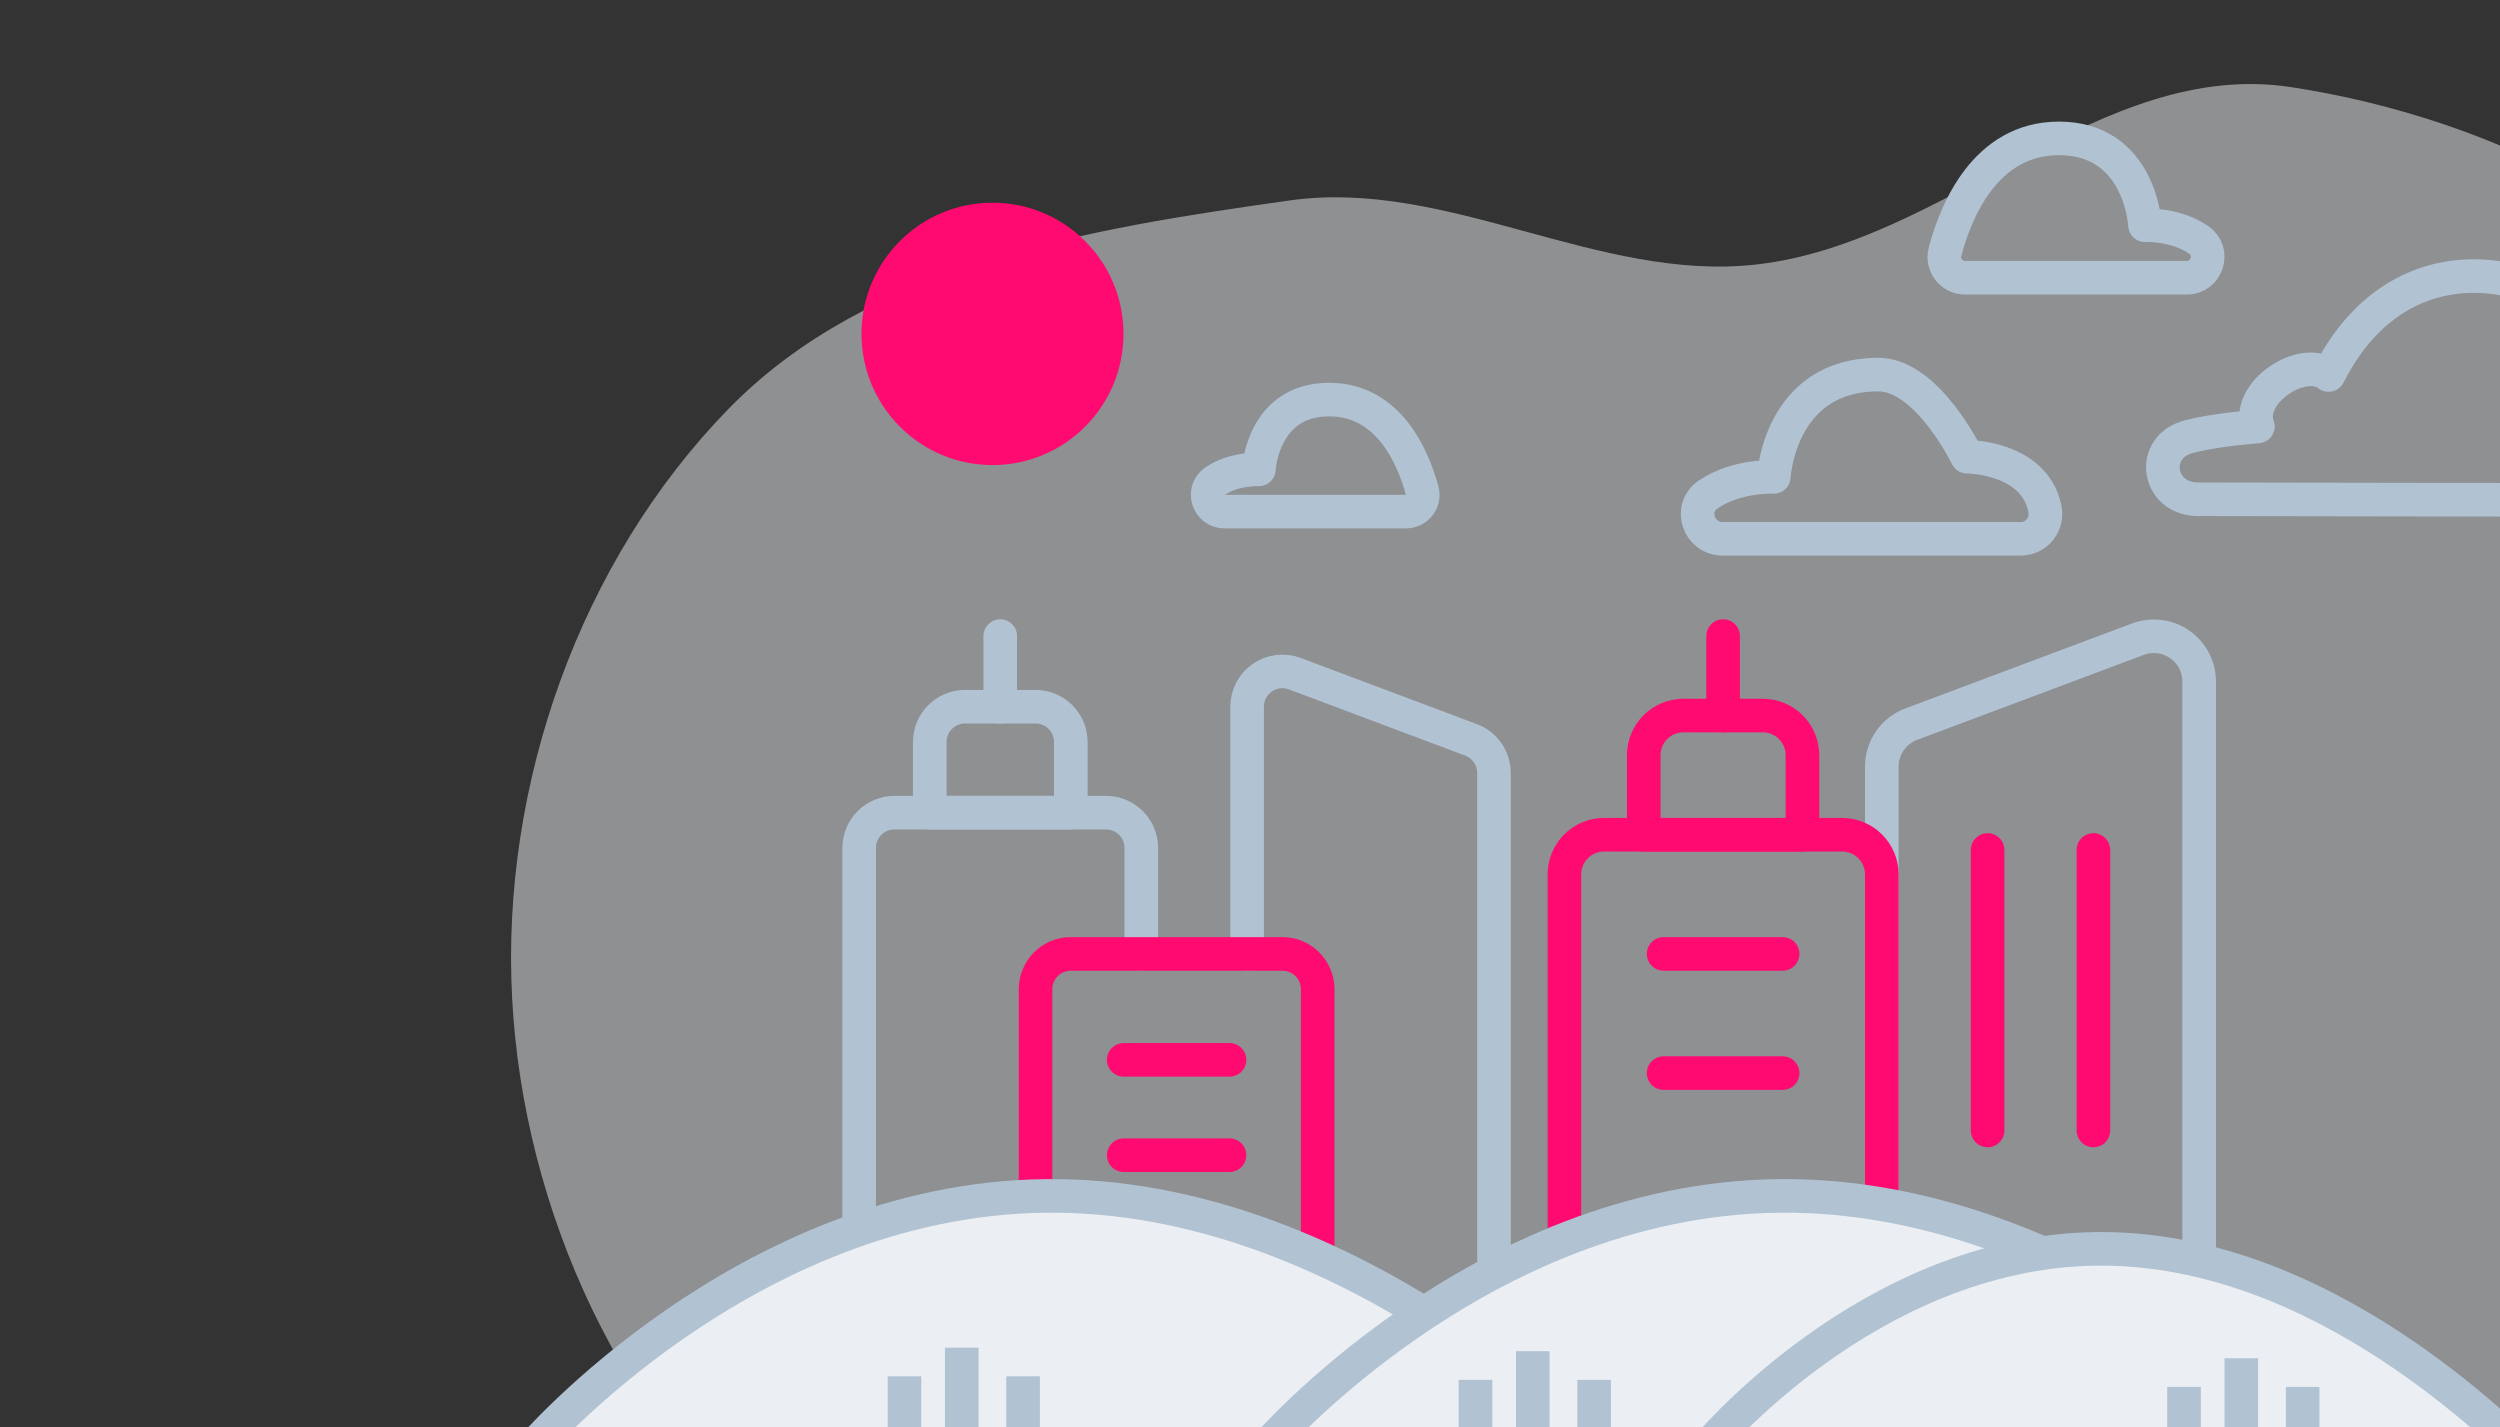 <svg width="296" height="169" viewBox="0 0 296 169" fill="none" xmlns="http://www.w3.org/2000/svg">
    <rect x="0" y="0" width="296" height="169" fill="#333333" stroke="none"/>
    <g clip-path="url(#clip0_2890_48073)">
        <path fill-rule="evenodd" clip-rule="evenodd" d="M271.225 10.31C294.932 13.898 323.472 26.834 330.066 49.796C337.142 74.431 307.947 94.743 302.633 119.666C298.795 137.666 303.48 155.617 303.568 174.063C303.743 210.484 328.598 255.319 303.409 281.456C281.396 304.296 237.033 288.178 209.419 271.754C183.954 256.608 186.718 215.758 163.03 197.963C143.8 183.518 112.464 199.445 93.491 184.667C73.589 169.166 61.965 143.186 60.637 118.213C59.293 92.942 68.649 66.473 86.245 48.422C102.966 31.27 128.856 27.084 152.745 23.727C171.403 21.105 189.242 33.436 207.97 31.315C230.49 28.765 248.747 6.908 271.225 10.31Z" fill="#EBEFF3" fill-opacity="0.5"/>
        <path d="M260.384 150.574V80.694C260.382 79.826 260.169 78.973 259.766 78.206C259.362 77.438 258.78 76.78 258.067 76.287C257.355 75.794 256.534 75.481 255.674 75.375C254.815 75.269 253.942 75.372 253.132 75.676L226.287 85.741C225.262 86.125 224.38 86.814 223.757 87.716C223.135 88.617 222.802 89.687 222.805 90.783V150.574" stroke="#B1C2D2" stroke-width="3.978" stroke-linecap="round" stroke-linejoin="round"/>
        <path d="M199.319 84.721H208.714C211.308 84.721 213.411 86.826 213.411 89.424V98.832H194.621V89.424C194.621 86.826 196.724 84.721 199.319 84.721Z" stroke="#FF0A71" stroke-width="3.978" stroke-linecap="round" stroke-linejoin="round"/>
        <path d="M204.016 75.312V84.72M185.227 150.574V103.536C185.227 100.938 187.329 98.832 189.924 98.832H218.109C220.703 98.832 222.806 100.938 222.806 103.536V150.574M196.972 127.054H211.065M196.972 112.943H211.065M235.332 100.638V133.849M247.86 100.638V133.849" stroke="#FF0A71" stroke-width="3.978" stroke-linecap="round" stroke-linejoin="round"/>
        <path d="M114.257 83.675H122.609C124.914 83.675 126.784 85.547 126.784 87.857V96.219H110.082V87.857C110.082 85.547 111.951 83.675 114.257 83.675Z" stroke="#B1C2D2" stroke-width="3.978" stroke-linecap="round" stroke-linejoin="round"/>
        <path d="M118.429 75.312V83.675M101.727 150.574V100.4C101.727 98.091 103.596 96.219 105.902 96.219H130.955C133.261 96.219 135.131 98.091 135.131 100.4V112.943M147.658 112.943V83.675C147.658 82.999 147.822 82.334 148.135 81.736C148.448 81.138 148.901 80.624 149.455 80.24C150.01 79.855 150.649 79.61 151.318 79.527C151.988 79.444 152.667 79.524 153.299 79.761L174.176 87.601C174.973 87.9 175.659 88.435 176.143 89.135C176.628 89.835 176.887 90.667 176.886 91.519V150.573" stroke="#B1C2D2" stroke-width="3.978" stroke-linecap="round" stroke-linejoin="round"/>
        <path d="M122.609 150.573V117.124C122.609 114.815 124.479 112.942 126.785 112.942H151.838C154.144 112.942 156.014 114.815 156.014 117.124V150.573M133.048 136.776H145.575M133.048 125.487H145.575" stroke="#FF0A71" stroke-width="3.978" stroke-linecap="round" stroke-linejoin="round"/>
        <path fill-rule="evenodd" clip-rule="evenodd" d="M62.852 171.595C62.852 171.595 88.176 142.013 123.759 141.597C159.504 141.18 187.942 170.582 190.562 172.101L62.852 171.595Z" fill="#EBEFF3" stroke="#B1C2D2" stroke-width="3.978"/>
        <path fill-rule="evenodd" clip-rule="evenodd" d="M149.66 171.595C149.66 171.595 174.985 142.013 210.568 141.597C246.312 141.18 274.751 170.582 277.37 172.101L149.66 171.595Z" fill="#EBEFF3" stroke="#B1C2D2" stroke-width="3.978"/>
        <path fill-rule="evenodd" clip-rule="evenodd" d="M201.828 171.699C201.828 171.699 221.111 148.195 248.206 147.865C275.423 147.534 297.077 170.894 299.072 172.101L201.828 171.699Z" fill="#EBEFF3" stroke="#B1C2D2" stroke-width="3.978"/>
        <path d="M113.871 171.202V159.563" stroke="#B1C2D2" stroke-width="3.978"/>
        <path d="M121.133 171.201V162.958" stroke="#B1C2D2" stroke-width="3.978"/>
        <path d="M107.09 171.201V162.958" stroke="#B1C2D2" stroke-width="3.978"/>
        <path d="M181.484 171.619V159.981" stroke="#B1C2D2" stroke-width="3.978"/>
        <path d="M188.746 171.619V163.375" stroke="#B1C2D2" stroke-width="3.978"/>
        <path d="M174.699 171.619V163.375" stroke="#B1C2D2" stroke-width="3.978"/>
        <path d="M265.371 172.455V160.817" stroke="#B1C2D2" stroke-width="3.978"/>
        <path d="M272.633 172.455V164.212" stroke="#B1C2D2" stroke-width="3.978"/>
        <path d="M258.59 172.455V164.212" stroke="#B1C2D2" stroke-width="3.978"/>
        <path d="M318.38 59.211C325.641 59.211 322.244 47.753 313.046 50.49C312.536 34.58 286.481 22.94 275.707 44.398C272.66 41.999 265.82 46.53 267.335 50.49C263.951 50.777 261.289 51.166 259.218 51.682C254.436 52.874 255.382 59.157 260.312 59.113L318.38 59.211ZM232.644 32.884H258.942C261.293 32.884 262.306 29.812 260.382 28.45C260.355 28.43 260.328 28.411 260.301 28.392C257.561 26.492 253.966 26.665 253.966 26.665C253.966 26.665 253.453 16.386 243.78 16.386C235.034 16.386 231.547 25.047 230.289 29.818C229.88 31.368 231.055 32.884 232.644 32.884ZM166.461 60.575H144.982C143.062 60.575 142.234 58.105 143.806 57.011C143.828 56.995 143.85 56.979 143.873 56.964C146.11 55.437 149.047 55.575 149.047 55.575C149.047 55.575 149.465 47.312 157.366 47.312C164.509 47.312 167.357 54.275 168.385 58.111C168.719 59.357 167.759 60.575 166.461 60.575ZM239.248 63.794H203.971C201.115 63.794 199.882 60.174 202.22 58.567L202.32 58.5C205.648 56.26 210.016 56.464 210.016 56.464C210.016 56.464 210.64 44.35 222.392 44.35C228.203 44.35 232.899 54.072 232.899 54.072C232.899 54.072 240.803 54.072 242.111 60.18C242.506 62.031 241.181 63.794 239.248 63.794Z" stroke="#B1C2D2" stroke-width="3.978" stroke-linecap="round" stroke-linejoin="round"/>
        <path d="M117.511 55.065C126.078 55.065 133.023 48.111 133.023 39.532C133.023 30.954 126.078 24 117.511 24C108.945 24 102 30.954 102 39.532C102 48.111 108.945 55.065 117.511 55.065Z" fill="#FF0A71"/>
    </g>
    <defs>
        <clipPath id="clip0_2890_48073">
            <rect width="370" height="247" fill="white" transform="translate(0 -36)"/>
        </clipPath>
    </defs>
</svg>

